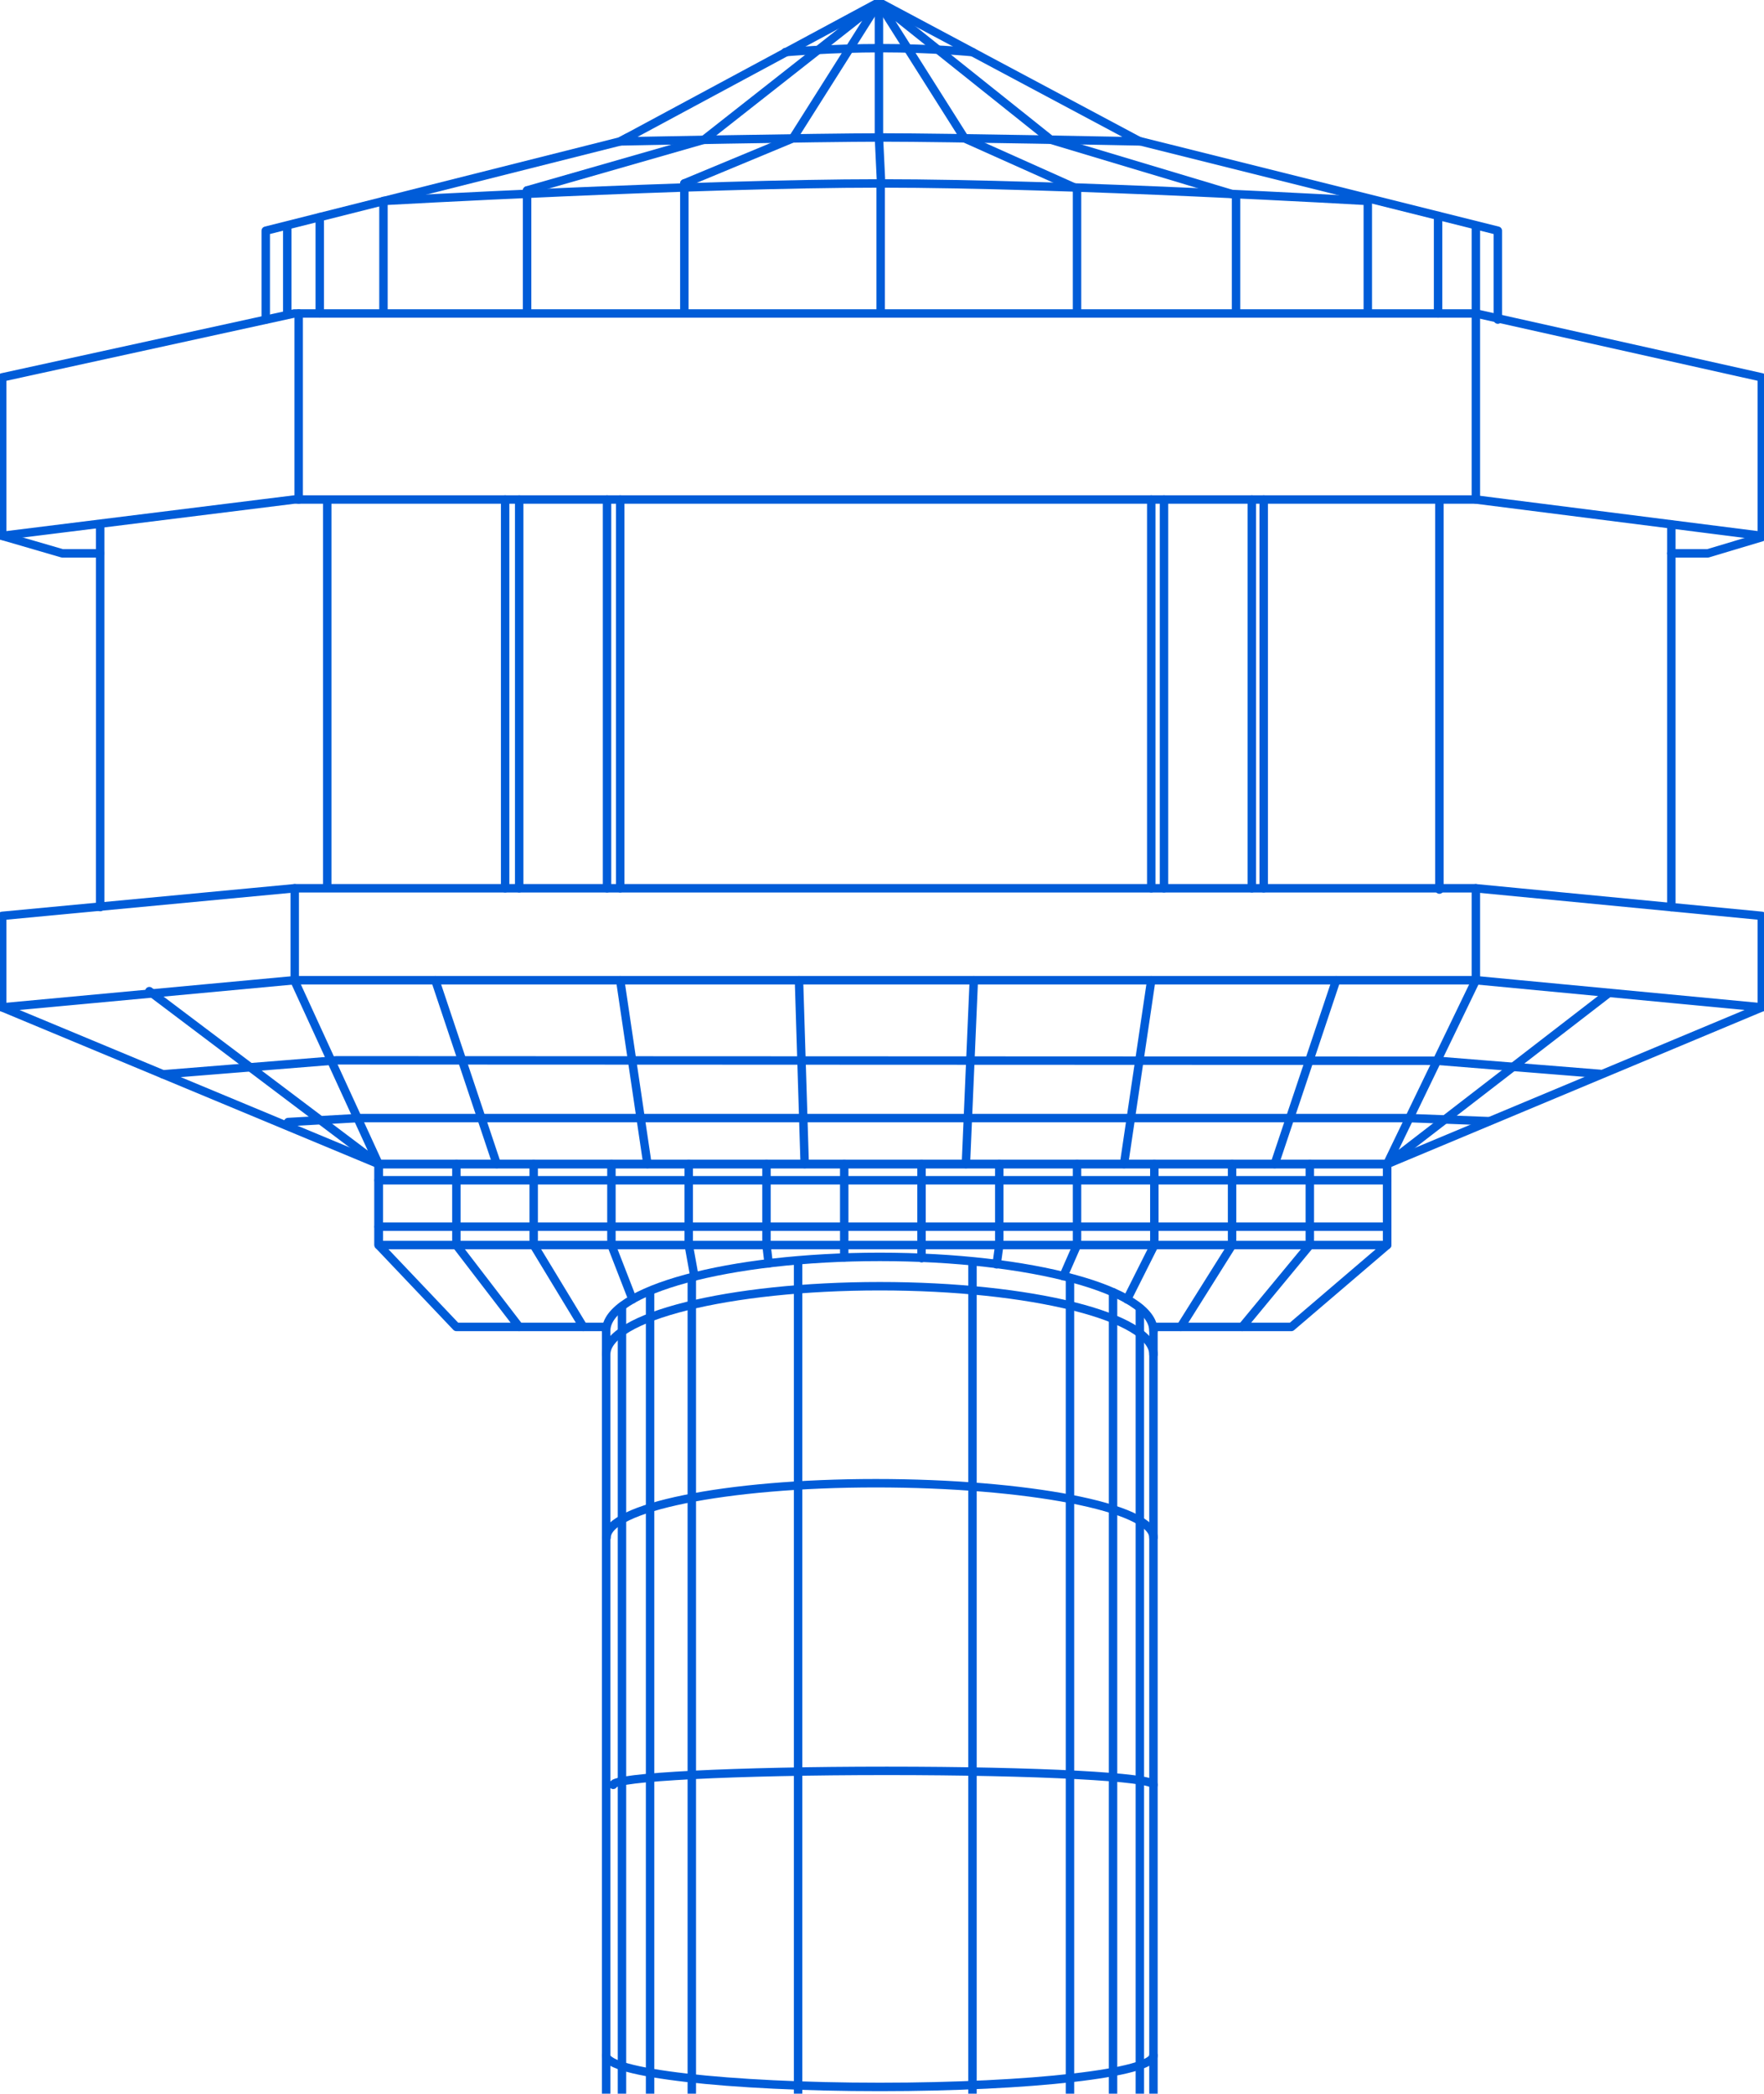 <?xml version="1.0" encoding="UTF-8"?> <svg xmlns="http://www.w3.org/2000/svg" width="209" height="248" viewBox="0 0 209 248" fill="none"><g clip-path="url(#clip0_545_2434)"><path d="M71.818 243.471C71.818 245.545 86.338 247.204 104.24 247.204C122.142 247.204 136.662 245.545 136.662 243.471" stroke="#005CD8" stroke-linecap="round" stroke-linejoin="round"></path><path d="M136.662 211.423C136.662 210.49 122.975 209.764 105.072 209.764C87.17 209.764 72.65 210.49 72.65 211.423" stroke="#005CD8" stroke-linecap="round" stroke-linejoin="round"></path><path d="M136.662 182.124C136.662 178.546 121.622 175.693 103.772 175.693C85.921 175.693 71.87 178.597 71.87 182.124" stroke="#005CD8" stroke-linecap="round" stroke-linejoin="round"></path><path d="M136.662 160.447C136.662 155.987 122.142 152.357 104.24 152.357C86.338 152.357 71.818 155.987 71.818 160.447" stroke="#005CD8" stroke-linecap="round" stroke-linejoin="round"></path><path d="M136.662 157.647C136.662 152.824 122.142 148.883 104.24 148.883C86.338 148.883 71.818 152.824 71.818 157.647" stroke="#005CD8" stroke-linecap="round" stroke-linejoin="round"></path><path d="M81.966 151.32V288.742" stroke="#005CD8" stroke-linecap="round" stroke-linejoin="round"></path><path d="M94.56 149.35V288.742" stroke="#005CD8" stroke-linecap="round" stroke-linejoin="round"></path><path d="M77.022 153.031V288.741" stroke="#005CD8" stroke-linecap="round" stroke-linejoin="round"></path><path d="M73.691 154.795V288.742" stroke="#005CD8" stroke-linecap="round" stroke-linejoin="round"></path><path d="M71.818 157.646V288.534" stroke="#005CD8" stroke-linecap="round" stroke-linejoin="round"></path><path d="M126.774 151.371V288.741" stroke="#005CD8" stroke-linecap="round" stroke-linejoin="round"></path><path d="M115.221 149.609V288.742" stroke="#005CD8" stroke-linecap="round" stroke-linejoin="round"></path><path d="M131.874 153.082V288.74" stroke="#005CD8" stroke-linecap="round" stroke-linejoin="round"></path><path d="M135.049 154.949V288.741" stroke="#005CD8" stroke-linecap="round" stroke-linejoin="round"></path><path d="M136.662 157.18V288.741" stroke="#005CD8" stroke-linecap="round" stroke-linejoin="round"></path><path d="M71.818 157.18H54.072L44.86 147.482H164.348L153.003 157.18H136.662" stroke="#005CD8" stroke-linecap="round" stroke-linejoin="round"></path><path d="M44.86 147.482V137.889H164.348V147.482" stroke="#005CD8" stroke-linecap="round" stroke-linejoin="round"></path><path d="M54.072 137.889V147.482" stroke="#005CD8" stroke-linecap="round" stroke-linejoin="round"></path><path d="M63.231 137.889V147.482" stroke="#005CD8" stroke-linecap="round" stroke-linejoin="round"></path><path d="M72.442 137.889V147.482" stroke="#005CD8" stroke-linecap="round" stroke-linejoin="round"></path><path d="M81.602 137.889V147.482" stroke="#005CD8" stroke-linecap="round" stroke-linejoin="round"></path><path d="M90.813 137.889V147.482" stroke="#005CD8" stroke-linecap="round" stroke-linejoin="round"></path><path d="M100.024 137.889V147.482" stroke="#005CD8" stroke-linecap="round" stroke-linejoin="round"></path><path d="M109.184 137.889V147.482" stroke="#005CD8" stroke-linecap="round" stroke-linejoin="round"></path><path d="M118.395 137.889V147.482" stroke="#005CD8" stroke-linecap="round" stroke-linejoin="round"></path><path d="M136.766 137.889V147.482" stroke="#005CD8" stroke-linecap="round" stroke-linejoin="round"></path><path d="M127.607 137.889V147.482" stroke="#005CD8" stroke-linecap="round" stroke-linejoin="round"></path><path d="M145.977 137.889V147.482" stroke="#005CD8" stroke-linecap="round" stroke-linejoin="round"></path><path d="M155.189 137.889V147.482" stroke="#005CD8" stroke-linecap="round" stroke-linejoin="round"></path><path d="M62.45 22.559V36.923" stroke="#005CD8" stroke-linecap="round" stroke-linejoin="round"></path><path d="M81.081 21.729V36.923" stroke="#005CD8" stroke-linecap="round" stroke-linejoin="round"></path><path d="M104.344 21.729V36.923" stroke="#005CD8" stroke-linecap="round" stroke-linejoin="round"></path><path d="M127.607 22.352V36.923" stroke="#005CD8" stroke-linecap="round" stroke-linejoin="round"></path><path d="M146.446 23.129V36.923" stroke="#005CD8" stroke-linecap="round" stroke-linejoin="round"></path><path d="M35.388 37.131V59.17" stroke="#005CD8" stroke-linecap="round" stroke-linejoin="round"></path><path d="M174.861 37.131V59.17" stroke="#005CD8" stroke-linecap="round" stroke-linejoin="round"></path><path d="M170.385 25.566V37.131" stroke="#005CD8" stroke-linecap="round" stroke-linejoin="round"></path><path d="M174.861 26.967V37.183" stroke="#005CD8" stroke-linecap="round" stroke-linejoin="round"></path><path d="M37.886 25.721V37.129" stroke="#005CD8" stroke-linecap="round" stroke-linejoin="round"></path><path d="M34.035 26.914V37.13" stroke="#005CD8" stroke-linecap="round" stroke-linejoin="round"></path><path d="M44.86 137.889V147.275" stroke="#005CD8" stroke-linecap="round" stroke-linejoin="round"></path><path d="M164.348 137.889V147.275" stroke="#005CD8" stroke-linecap="round" stroke-linejoin="round"></path><path d="M61.514 157.18L54.072 147.482" stroke="#005CD8" stroke-linecap="round" stroke-linejoin="round"></path><path d="M69.112 157.18L63.231 147.482" stroke="#005CD8" stroke-linecap="round" stroke-linejoin="round"></path><path d="M74.94 153.913L72.442 147.482" stroke="#005CD8" stroke-linecap="round" stroke-linejoin="round"></path><path d="M82.278 151.216L81.602 147.482" stroke="#005CD8" stroke-linecap="round" stroke-linejoin="round"></path><path d="M91.073 149.66L90.813 147.482" stroke="#005CD8" stroke-linecap="round" stroke-linejoin="round"></path><path d="M100.024 148.934V147.482" stroke="#005CD8" stroke-linecap="round" stroke-linejoin="round"></path><path d="M109.184 149.038V147.482" stroke="#005CD8" stroke-linecap="round" stroke-linejoin="round"></path><path d="M118.083 149.764L118.395 147.482" stroke="#005CD8" stroke-linecap="round" stroke-linejoin="round"></path><path d="M133.539 153.913L136.766 147.482" stroke="#005CD8" stroke-linecap="round" stroke-linejoin="round"></path><path d="M125.993 151.164L127.607 147.482" stroke="#005CD8" stroke-linecap="round" stroke-linejoin="round"></path><path d="M139.888 157.18L145.977 147.482" stroke="#005CD8" stroke-linecap="round" stroke-linejoin="round"></path><path d="M147.174 157.18L155.189 147.482" stroke="#005CD8" stroke-linecap="round" stroke-linejoin="round"></path><path d="M44.86 145.305H164.348" stroke="#005CD8" stroke-linecap="round" stroke-linejoin="round"></path><path d="M44.86 139.807H164.348" stroke="#005CD8" stroke-linecap="round" stroke-linejoin="round"></path><path d="M164.348 137.889H44.86L0.26 119.325L34.868 116.109H174.861L208.74 119.325L164.348 137.889Z" stroke="#005CD8" stroke-linecap="round" stroke-linejoin="round"></path><path d="M0.26 119.324V108.486L34.868 105.219H174.861L208.74 108.486V119.324" stroke="#005CD8" stroke-linecap="round" stroke-linejoin="round"></path><path d="M0.26 63.474L34.868 59.17H174.861L208.74 63.474" stroke="#005CD8" stroke-linecap="round" stroke-linejoin="round"></path><path d="M11.866 65.549H7.39L0.26 63.474V44.702L34.868 37.131H174.861L208.74 44.702V63.63L202.339 65.549H198.019" stroke="#005CD8" stroke-linecap="round" stroke-linejoin="round"></path><path d="M134.736 16.646L177.463 27.329V37.856" stroke="#005CD8" stroke-linecap="round" stroke-linejoin="round"></path><path d="M31.485 37.856V27.329L73.483 16.75L74.368 16.283" stroke="#005CD8" stroke-linecap="round" stroke-linejoin="round"></path><path d="M34.868 116.109L44.86 137.889L17.694 117.406" stroke="#005CD8" stroke-linecap="round" stroke-linejoin="round"></path><path d="M58.859 137.889L51.574 116.109" stroke="#005CD8" stroke-linecap="round" stroke-linejoin="round"></path><path d="M76.71 137.889L73.483 116.109" stroke="#005CD8" stroke-linecap="round" stroke-linejoin="round"></path><path d="M151.025 137.889L158.311 116.109" stroke="#005CD8" stroke-linecap="round" stroke-linejoin="round"></path><path d="M133.175 137.889L136.402 116.109" stroke="#005CD8" stroke-linecap="round" stroke-linejoin="round"></path><path d="M114.44 137.889L115.377 116.109" stroke="#005CD8" stroke-linecap="round" stroke-linejoin="round"></path><path d="M95.341 137.889L94.664 116.109" stroke="#005CD8" stroke-linecap="round" stroke-linejoin="round"></path><path d="M174.861 116.109L164.348 137.889L190.629 117.613" stroke="#005CD8" stroke-linecap="round" stroke-linejoin="round"></path><path d="M174.861 105.219V116.109" stroke="#005CD8" stroke-linecap="round" stroke-linejoin="round"></path><path d="M34.92 105.219V116.109" stroke="#005CD8" stroke-linecap="round" stroke-linejoin="round"></path><path d="M19.308 127.257L39.864 125.598L170.281 125.65L189.588 127.205" stroke="#005CD8" stroke-linecap="round" stroke-linejoin="round"></path><path d="M34.139 132.91L42.362 132.443H167.002L176.422 132.806" stroke="#005CD8" stroke-linecap="round" stroke-linejoin="round"></path><path d="M198.019 62.125V107.448" stroke="#005CD8" stroke-linecap="round" stroke-linejoin="round"></path><path d="M148.319 59.17V105.219" stroke="#005CD8" stroke-linecap="round" stroke-linejoin="round"></path><path d="M136.402 59.17V105.219" stroke="#005CD8" stroke-linecap="round" stroke-linejoin="round"></path><path d="M137.911 59.17V105.219" stroke="#005CD8" stroke-linecap="round" stroke-linejoin="round"></path><path d="M149.724 59.17V105.219" stroke="#005CD8" stroke-linecap="round" stroke-linejoin="round"></path><path d="M11.866 62.125V107.448" stroke="#005CD8" stroke-linecap="round" stroke-linejoin="round"></path><path d="M38.771 59.324V105.062" stroke="#005CD8" stroke-linecap="round" stroke-linejoin="round"></path><path d="M61.513 59.17V105.219" stroke="#005CD8" stroke-linecap="round" stroke-linejoin="round"></path><path d="M59.848 59.17V105.219" stroke="#005CD8" stroke-linecap="round" stroke-linejoin="round"></path><path d="M73.483 59.17V105.219" stroke="#005CD8" stroke-linecap="round" stroke-linejoin="round"></path><path d="M71.922 59.17V105.219" stroke="#005CD8" stroke-linecap="round" stroke-linejoin="round"></path><path d="M73.483 16.75L104.136 0.26L135.049 16.75C135.049 16.75 112.202 16.284 104.604 16.284C96.85 16.284 73.483 16.75 73.483 16.75Z" stroke="#005CD8" stroke-linecap="round" stroke-linejoin="round"></path><path d="M81.081 21.729L93.936 16.387L104.136 0.26L83.423 16.543L62.45 22.558" stroke="#005CD8" stroke-linecap="round" stroke-linejoin="round"></path><path d="M146.446 23.129L124.484 16.543L104.084 0.26L114.284 16.387L127.607 22.351" stroke="#005CD8" stroke-linecap="round" stroke-linejoin="round"></path><path d="M104.136 0.26V16.284L104.396 21.729" stroke="#005CD8" stroke-linecap="round" stroke-linejoin="round"></path><path d="M45.433 36.923V23.803C45.433 23.803 82.486 21.729 104.344 21.729C126.202 21.729 162.058 23.803 162.058 23.803V36.923" stroke="#005CD8" stroke-linecap="round" stroke-linejoin="round"></path><path d="M170.541 59.688V105.374" stroke="#005CD8" stroke-linecap="round" stroke-linejoin="round"></path><path d="M93.051 6.172C93.051 6.172 98.463 5.705 104.448 5.705C110.433 5.705 115.221 6.172 115.221 6.172" stroke="#005CD8" stroke-linecap="round" stroke-linejoin="round"></path></g><defs><clipPath id="clip0_545_2434"><rect width="209" height="248" fill="white"></rect></clipPath></defs></svg> 